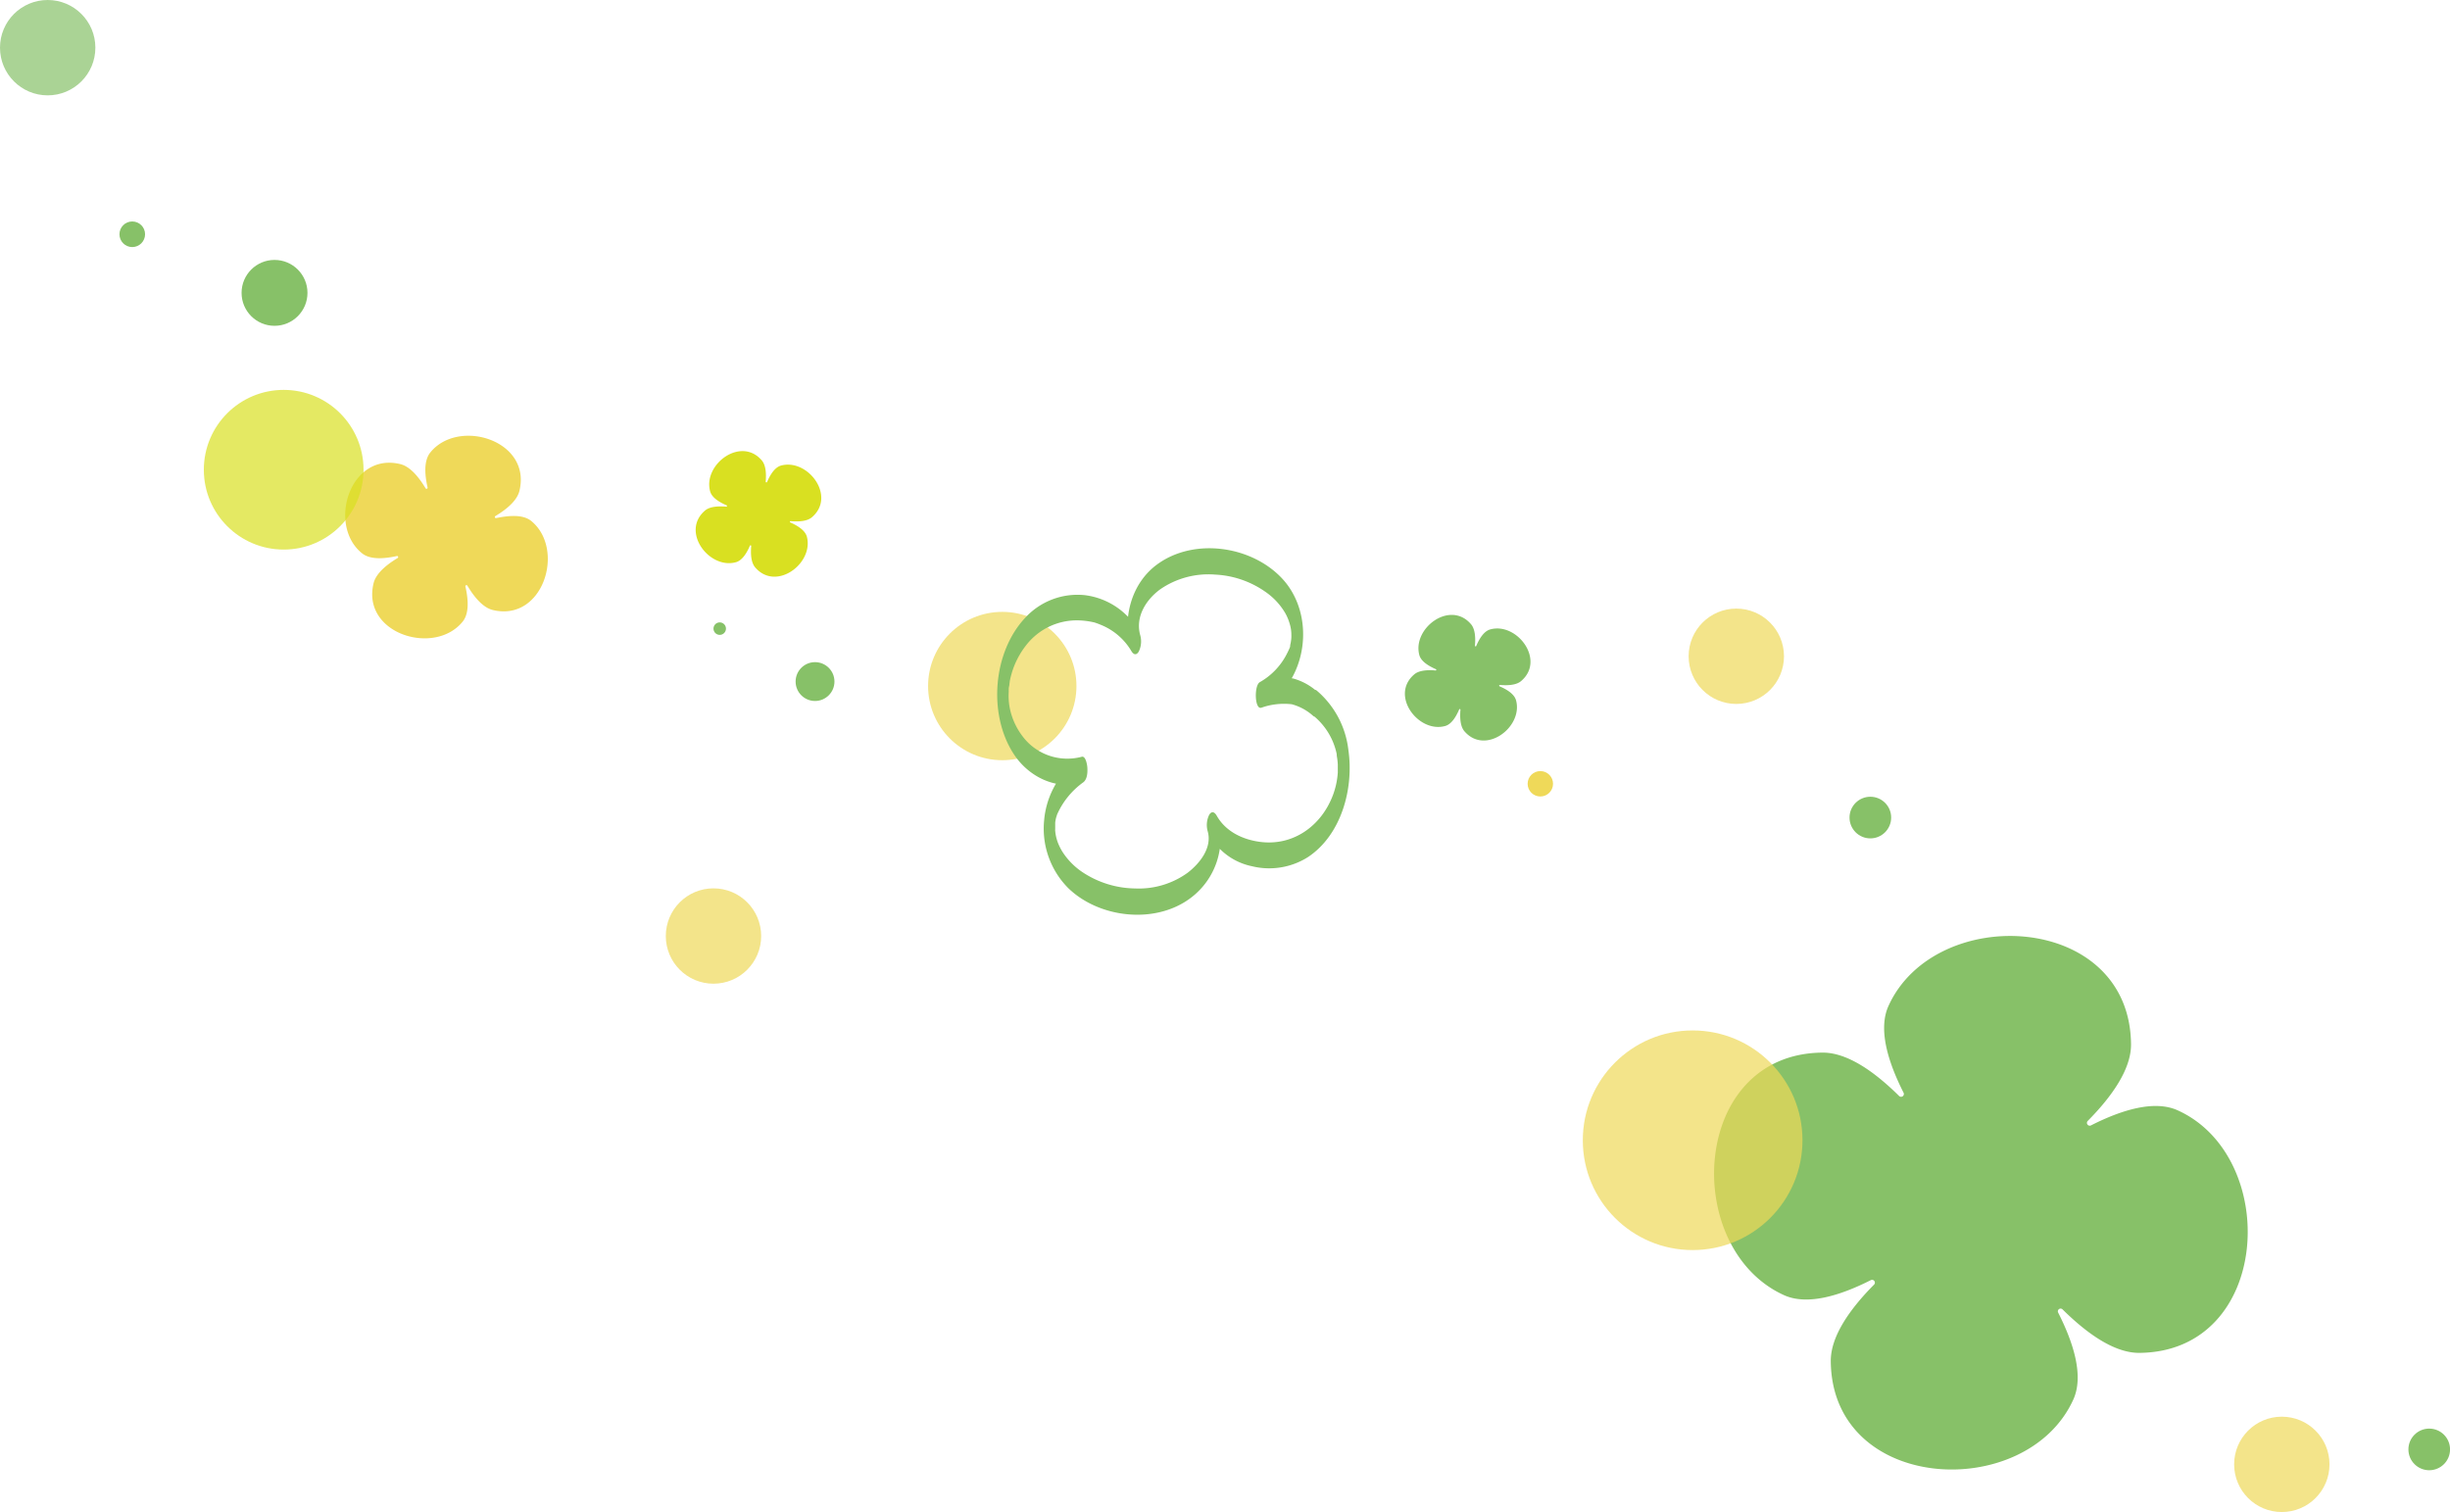 <svg xmlns="http://www.w3.org/2000/svg" viewBox="0 0 470.68 290.51"><defs><style>.cls-1,.cls-5{fill:#87c168;}.cls-2,.cls-3{fill:#efd959;}.cls-3,.cls-5,.cls-6{opacity:0.7;}.cls-4,.cls-6{fill:#d9e021;}</style></defs><g id="レイヤー_2" data-name="レイヤー 2"><g id="募集要項"><path class="cls-1" d="M418.39,213.34c19.8,9,18,46.34-7.36,46.59-4.75.05-10-3.62-14.77-8.34a.53.53,0,0,0-.85.62c3.1,6.11,4.9,12.3,2.9,16.7-9,19.8-46.35,18-46.59-7.36-.05-4.74,3.61-10,8.34-14.76a.54.54,0,0,0-.64-.84c-6.1,3.09-12.29,4.88-16.69,2.89-19.8-9-18-46.35,7.36-46.6,4.75-.05,10,3.62,14.77,8.35a.54.54,0,0,0,.85-.63c-3.1-6.11-4.9-12.3-2.9-16.7,9-19.8,46.35-18,46.59,7.36.05,4.74-3.61,10-8.34,14.77a.54.54,0,0,0,.64.84C407.8,213.13,414,211.34,418.39,213.34Z"/><path class="cls-2" d="M102,100.05c6.71,5.38,2.39,19.51-7.34,17.15-1.83-.45-3.48-2.36-4.85-4.64a.21.21,0,0,0-.39.16c.6,2.64.68,5.19-.51,6.68-5.37,6.72-19.51,2.39-17.14-7.34.44-1.82,2.35-3.48,4.63-4.85a.21.21,0,0,0-.16-.38c-2.64.59-5.19.68-6.68-.52-6.71-5.37-2.39-19.5,7.34-17.14,1.83.44,3.48,2.36,4.85,4.63a.21.21,0,0,0,.39-.15c-.6-2.64-.68-5.19.51-6.69,5.37-6.71,19.51-2.38,17.14,7.35-.44,1.82-2.35,3.48-4.63,4.85a.21.21,0,0,0,.16.38C97.93,99,100.48,98.86,102,100.05Z"/><circle class="cls-1" cx="25.41" cy="45.01" r="2.46"/><circle class="cls-3" cx="192.55" cy="131.81" r="14.25"/><path class="cls-1" d="M252.35,137.53a12.89,12.89,0,0,1,4.47,7.43c.09.45-.08-.53,0,.24,0,.15.05.31.07.47.06.4.1.81.12,1.21,0-.42,0,.62,0,.79s0,.32,0,.49c0,.59,0-.24,0,.3a15.19,15.19,0,0,1-.86,4.11c-2.16,6-7.64,10.06-14.15,9.17-3.32-.45-6.54-2-8.24-5-.4-.71-.94-1-1.45-.2a4.45,4.45,0,0,0-.28,3.23c.85,3.11-1.53,6.13-3.89,7.93a16,16,0,0,1-10.08,3,18.67,18.67,0,0,1-10.16-3.17,13.52,13.52,0,0,1-3.65-3.66,10.52,10.52,0,0,1-1.05-2.06,8.63,8.63,0,0,1-.48-2.16c-.05-.5,0-.2,0-.09,0-.34,0-.68,0-1,0,.47,0-.4,0-.39,0-.27.07-.55.11-.82,0,0,.12-.44.16-.64-.14.74,0,0,.12-.28a15.2,15.2,0,0,1,5-6.12c.77-.57.84-1.88.79-2.74,0-.42-.28-2.39-1.08-2.17a10.76,10.76,0,0,1-10.84-3.28,13.38,13.38,0,0,1-2.57-4.5,12.26,12.26,0,0,1-.62-4.7c0-.8-.05.48,0-.31,0-.25,0-.49.07-.73s.06-.48.1-.73c.07-.46,0-.22,0-.12a17,17,0,0,1,.76-2.76,16.11,16.11,0,0,1,2.6-4.53,12.3,12.3,0,0,1,9.48-4.55,14.85,14.85,0,0,1,3.51.42c.27.07-.18-.06.2.07s.6.21.9.34a12.05,12.05,0,0,1,5.9,5c.4.71.94,1,1.45.19a4.43,4.43,0,0,0,.28-3.22c-.95-3.51,1.15-6.8,3.89-8.79a16.31,16.31,0,0,1,10.53-2.8,18.32,18.32,0,0,1,10.18,3.7,12.82,12.82,0,0,1,3.27,3.69,9.7,9.7,0,0,1,.87,2.09,7.16,7.16,0,0,1,.31,2.14,5.69,5.69,0,0,1-.08,1.18c0,.25-.41,1.69,0,.63a13.12,13.12,0,0,1-.73,1.68,13,13,0,0,1-5.26,5.56c-1.1.62-1,5.29.29,4.91a13,13,0,0,1,5.86-.67,10,10,0,0,1,4.12,2.25c.82.64,1.29-1.32,1.35-1.75.12-1,.07-2.42-.77-3.08a11.44,11.44,0,0,0-4.44-2.37,12.52,12.52,0,0,0-6.12.62l.3,4.92c8.61-4.8,10.35-17.71,3.64-24.82-5.87-6.21-16.79-7.8-23.86-2.7-5,3.6-6.8,10.29-5.21,16.13l1.73-3a13.89,13.89,0,0,0-10.49-7.16A13.64,13.64,0,0,0,197,118.65c-6.27,6.63-7.2,18.57-2.28,26.17,2.79,4.33,8,7,13.17,5.59l-.3-4.91a16.49,16.49,0,0,0-7,12.15,16.21,16.21,0,0,0,4.65,13c6,5.8,16.84,7,23.62,1.79a14.34,14.34,0,0,0,5.11-15.2l-1.73,3a12.14,12.14,0,0,0,8.28,6.19,13.9,13.9,0,0,0,10.78-1.77c6.45-4.3,8.82-13.25,7.74-20.59a17.59,17.59,0,0,0-6.09-11.4c-.82-.66-1.3,1.33-1.35,1.75C251.46,135.42,251.51,136.85,252.35,137.53Z"/><path class="cls-1" d="M291.25,134.54c1.42,5.14-5.9,10.67-9.93,5.94-.75-.89-.88-2.45-.75-4.09a.13.13,0,0,0-.25-.07c-.66,1.55-1.54,2.86-2.69,3.17-5.14,1.42-10.66-5.9-5.93-9.92.89-.76,2.45-.89,4.09-.75a.13.13,0,0,0,.06-.25c-1.54-.67-2.85-1.55-3.17-2.69-1.41-5.14,5.9-10.67,9.93-5.94.75.89.89,2.45.75,4.09a.13.13,0,0,0,.25.07c.66-1.55,1.55-2.86,2.69-3.17,5.14-1.42,10.66,5.9,5.93,9.92-.88.76-2.45.89-4.09.75a.14.14,0,0,0-.06.26C289.63,132.52,290.93,133.4,291.25,134.54Z"/><path class="cls-4" d="M155,103.07c1.41,5.14-5.9,10.66-9.93,5.93-.75-.88-.89-2.44-.75-4.09a.13.13,0,0,0-.25-.06c-.66,1.54-1.55,2.86-2.69,3.17-5.14,1.42-10.66-5.9-5.93-9.93.88-.75,2.44-.88,4.09-.74a.14.14,0,0,0,.06-.26c-1.55-.66-2.86-1.54-3.17-2.68-1.42-5.15,5.9-10.67,9.93-5.94.75.89.88,2.45.74,4.09a.14.14,0,0,0,.26.06c.66-1.54,1.54-2.85,2.68-3.17,5.15-1.41,10.67,5.9,5.94,9.93-.89.76-2.45.89-4.09.75a.13.13,0,0,0-.06.25C153.35,101.05,154.66,101.93,155,103.07Z"/><circle class="cls-1" cx="359.32" cy="157.08" r="4"/><circle class="cls-1" cx="466.69" cy="278.48" r="4"/><circle class="cls-2" cx="295.92" cy="150.59" r="2.44"/><circle class="cls-1" cx="138.27" cy="120.78" r="1.2"/><circle class="cls-1" cx="52.74" cy="56.27" r="6.33"/><circle class="cls-1" cx="156.58" cy="130.95" r="3.73"/><circle class="cls-3" cx="333.57" cy="126.09" r="9.16"/><circle class="cls-3" cx="137.07" cy="179.84" r="9.16"/><circle class="cls-3" cx="325.18" cy="219.08" r="21.1"/><circle class="cls-3" cx="438.37" cy="281.35" r="9.16"/><circle class="cls-5" cx="9.16" cy="9.16" r="9.16"/><circle class="cls-6" cx="54.5" cy="90.25" r="15.34"/></g></g></svg>